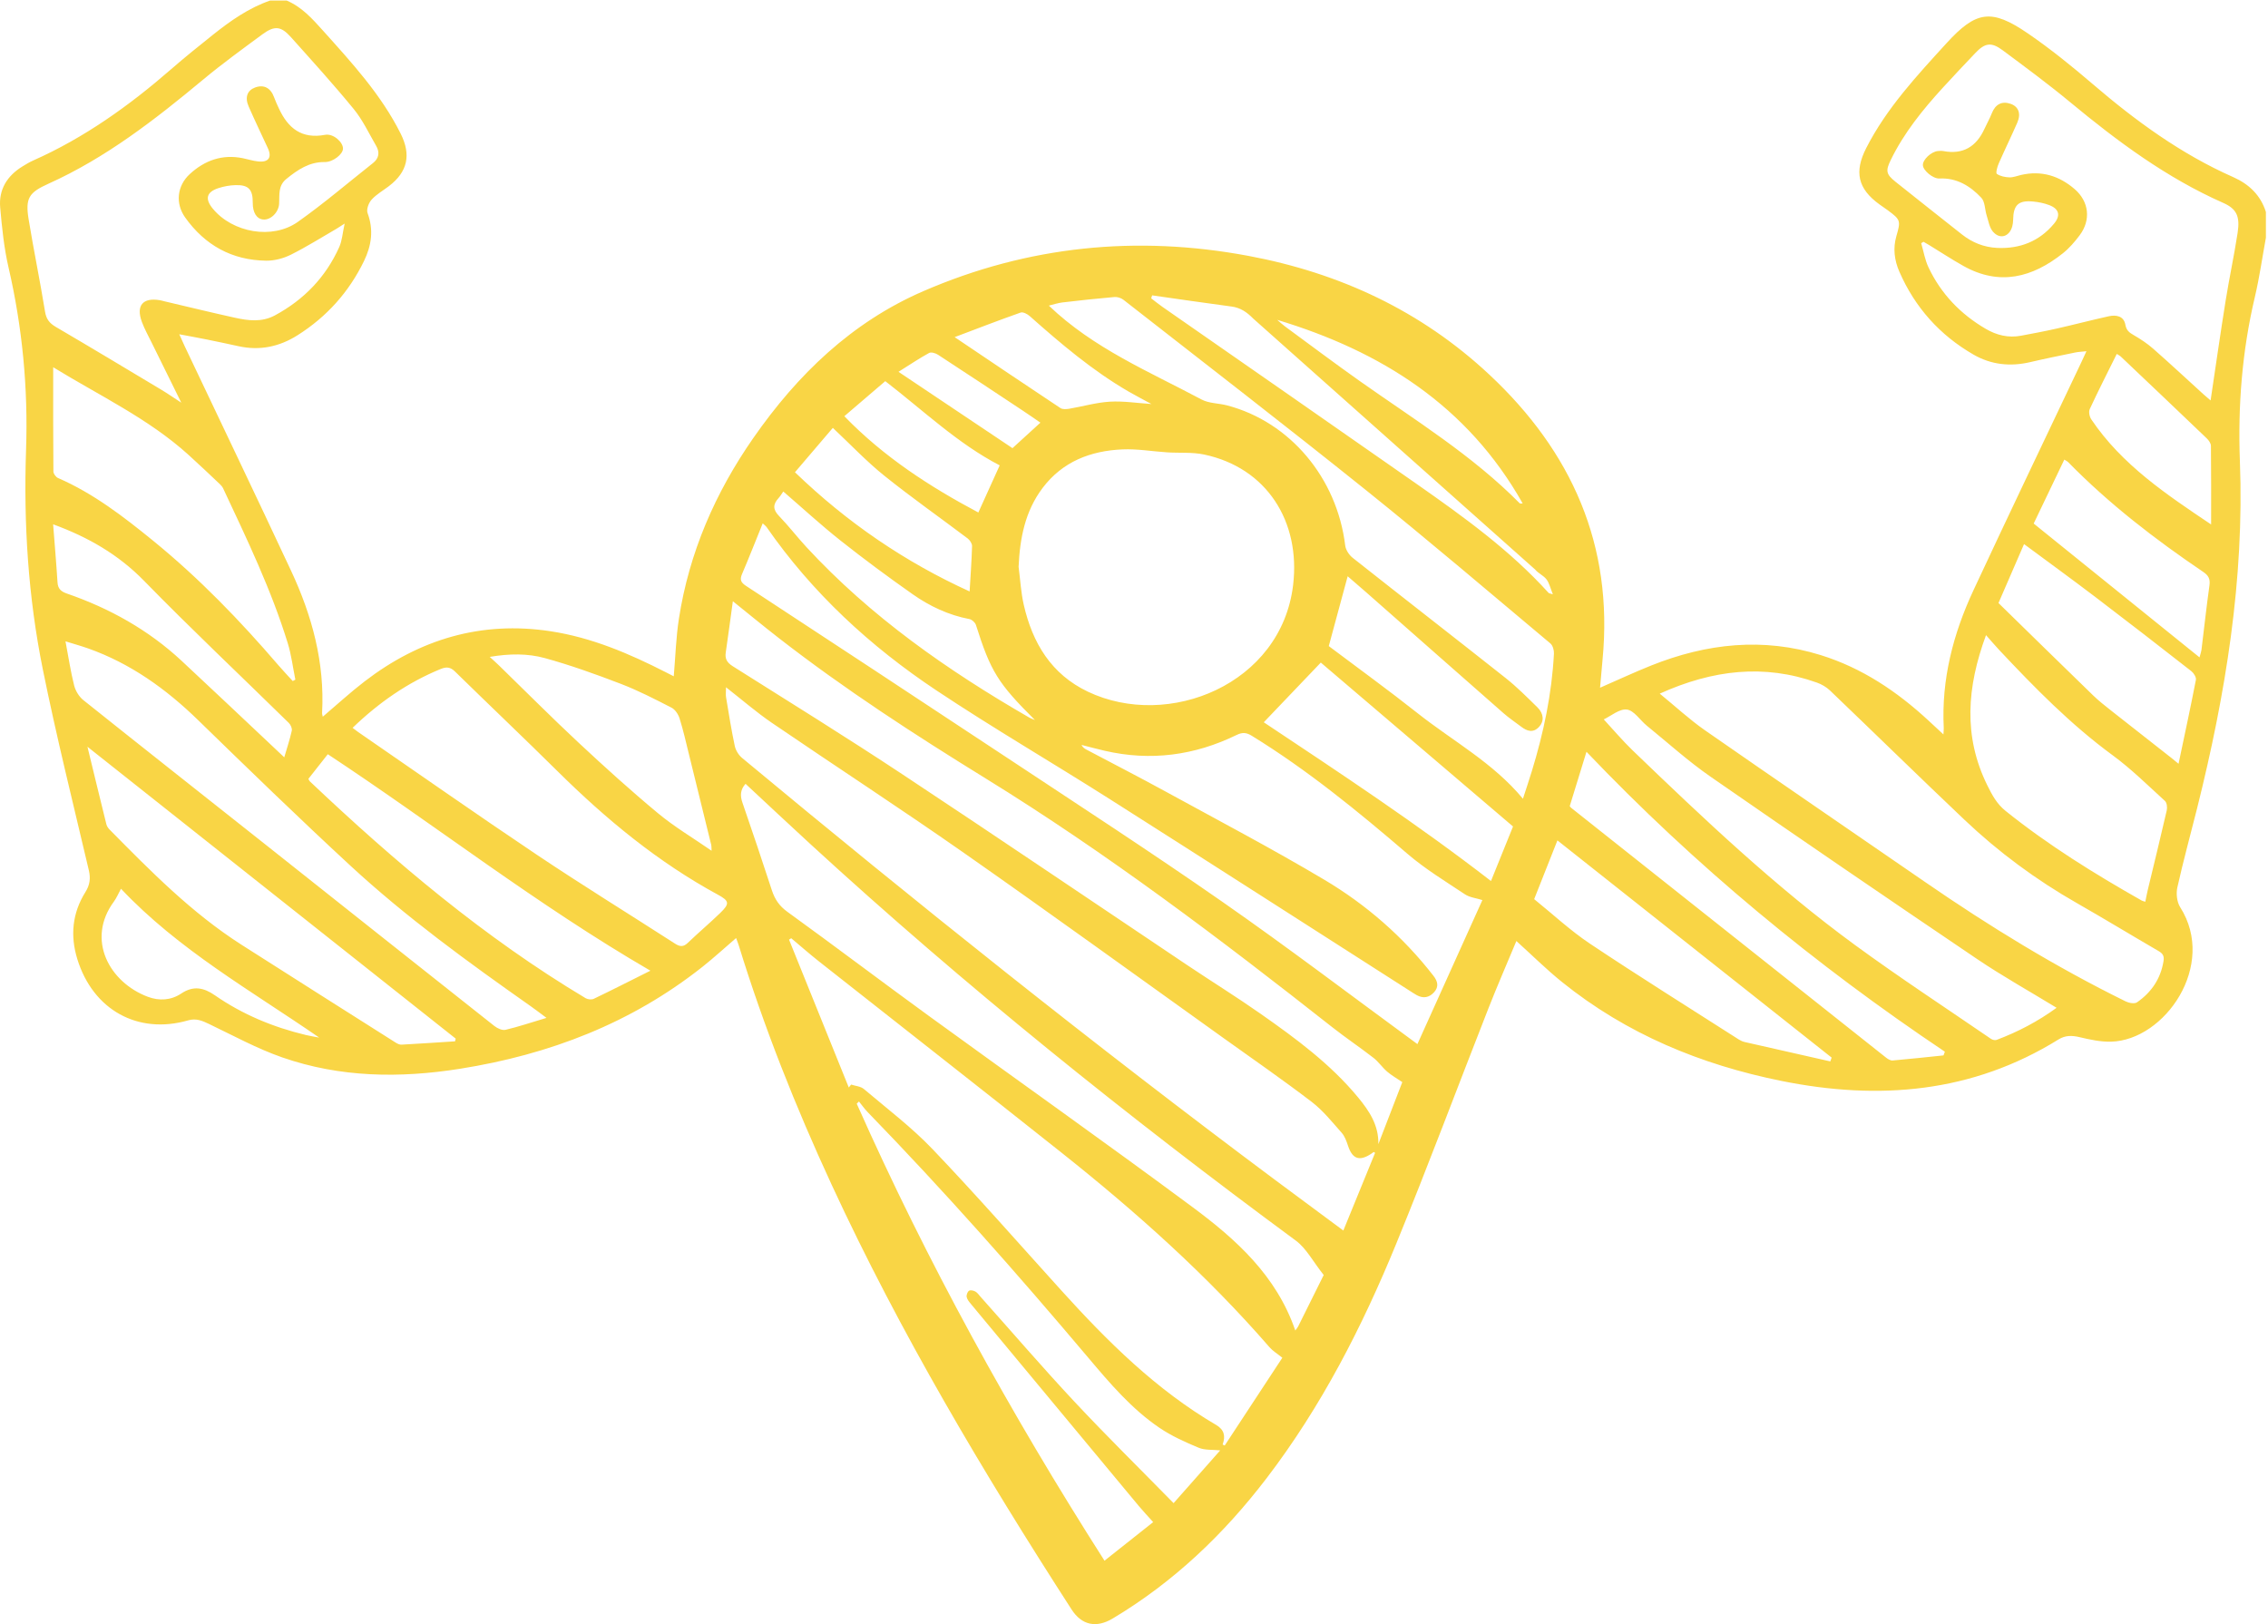 <?xml version="1.0" encoding="UTF-8"?>
<svg width="243px" height="174px" viewBox="0 0 243 174" version="1.1" xmlns="http://www.w3.org/2000/svg" xmlns:xlink="http://www.w3.org/1999/xlink">
    <!-- Generator: Sketch 50.2 (55047) - http://www.bohemiancoding.com/sketch -->
    <title>Fill 1</title>
    <desc>Created with Sketch.</desc>
    <defs></defs>
    <g id="Regionalität" stroke="none" stroke-width="1" fill="none" fill-rule="evenodd">
        <g id="Regionalität-≥1200px" transform="translate(-1159, -1927)"  fill="#F9D545">
            <g id="Group" transform="translate(1159, 1927)">
                <g id="Group-3">
                    <path d="M111.472,45.281 C110.828,44.84 110.219,44.413 109.599,44.003 C106.57,41.996 103.543,39.987 100.499,38.004 C100.239,37.835 99.769,37.693 99.547,37.815 C98.522,38.373 97.551,39.028 96.267,39.834 C100.489,42.662 104.504,45.351 108.479,48.013 C109.55,47.035 110.485,46.182 111.472,45.281 Z M136.847,34.269 C137.117,34.499 137.373,34.746 137.658,34.955 C140.352,36.933 143.024,38.944 145.755,40.871 C151.617,45.007 157.752,48.782 162.839,53.932 C162.862,53.957 162.933,53.935 163.144,53.935 C157.234,43.451 147.973,37.63 136.847,34.269 Z M102.283,36.118 C106.182,38.742 109.891,41.248 113.622,43.721 C113.858,43.877 114.274,43.839 114.589,43.786 C116.03,43.543 117.457,43.12 118.906,43.034 C120.359,42.948 121.831,43.185 123.369,43.285 C122.516,42.821 121.708,42.405 120.922,41.95 C117.047,39.702 113.657,36.818 110.322,33.861 C110.073,33.64 109.606,33.396 109.353,33.486 C106.992,34.319 104.657,35.223 102.283,36.118 Z M94.85,40.835 C93.382,42.091 91.948,43.319 90.464,44.59 C94.708,48.973 99.648,52.155 104.823,54.907 C105.59,53.214 106.341,51.557 107.111,49.857 C102.618,47.527 98.968,44.01 94.85,40.835 Z M12.963,95.216 C12.672,95.751 12.487,96.205 12.205,96.588 C9.204,100.659 11.713,105.232 15.827,106.787 C17.053,107.251 18.318,107.177 19.415,106.444 C20.71,105.58 21.815,105.793 23.023,106.632 C25.987,108.688 29.272,110.049 32.776,110.887 C33.245,110.999 33.724,111.071 34.199,111.162 C26.875,106.112 19.132,101.755 12.963,95.216 Z M110.887,77.143 C106.905,73.188 106.142,71.928 104.563,66.953 C104.479,66.69 104.137,66.377 103.869,66.326 C101.636,65.901 99.62,64.952 97.791,63.668 C95.163,61.822 92.577,59.909 90.06,57.916 C87.96,56.253 85.984,54.433 83.923,52.657 C83.76,52.888 83.615,53.148 83.418,53.362 C82.805,54.027 82.799,54.593 83.467,55.281 C84.493,56.339 85.394,57.519 86.395,58.603 C93.302,66.079 101.531,71.83 110.292,76.884 C110.417,76.956 110.559,77.001 110.887,77.143 Z M236.905,56.188 C236.905,53.328 236.917,50.544 236.885,47.76 C236.881,47.489 236.648,47.166 236.433,46.96 C233.375,44.031 230.304,41.118 227.232,38.205 C227.117,38.095 226.962,38.025 226.797,37.918 C225.795,39.941 224.811,41.867 223.902,43.828 C223.769,44.114 223.874,44.643 224.065,44.927 C227.353,49.81 232.139,52.986 236.905,56.188 Z M89.232,45.84 C87.878,47.426 86.511,49.028 85.174,50.594 C90.785,56.006 96.998,60.229 103.887,63.364 C103.981,61.764 104.102,60.135 104.149,58.502 C104.157,58.23 103.911,57.864 103.674,57.684 C100.697,55.435 97.639,53.29 94.733,50.955 C92.828,49.424 91.136,47.627 89.232,45.84 Z M5.692,56.172 C5.854,58.269 6.033,60.325 6.161,62.384 C6.204,63.082 6.536,63.372 7.17,63.592 C11.743,65.172 15.899,67.486 19.457,70.796 C22.698,73.811 25.91,76.856 29.134,79.889 C29.535,80.265 29.934,80.644 30.457,81.138 C30.763,80.087 31.062,79.195 31.263,78.282 C31.316,78.038 31.146,77.65 30.951,77.459 C25.778,72.384 20.501,67.412 15.439,62.23 C12.68,59.405 9.441,57.545 5.692,56.172 Z M134.27,34.128 C133.595,33.443 132.911,32.966 131.944,32.839 C129.108,32.465 126.278,32.045 123.445,31.644 C123.41,31.75 123.376,31.856 123.341,31.962 C123.746,32.27 124.14,32.593 124.557,32.883 C133.65,39.217 142.756,45.53 151.835,51.884 C156.836,55.384 161.789,58.952 165.917,63.515 C165.964,63.568 166.067,63.57 166.38,63.674 C166.115,63.023 166.002,62.48 165.701,62.079 C165.383,61.656 164.811,61.428 164.475,61.013 L134.27,34.128 Z M235.663,70.428 C235.779,69.992 235.848,69.814 235.871,69.631 C236.155,67.323 236.406,65.012 236.727,62.71 C236.821,62.028 236.629,61.658 236.063,61.274 C230.899,57.779 225.972,53.987 221.596,49.519 C221.493,49.414 221.347,49.352 221.176,49.24 C220.049,51.592 218.951,53.886 217.895,56.091 C223.842,60.889 229.687,65.606 235.663,70.428 Z M76.241,91.146 C76.223,90.786 76.237,90.654 76.207,90.533 C75.408,87.27 74.608,84.007 73.8,80.746 C73.487,79.479 73.2,78.202 72.808,76.959 C72.671,76.524 72.336,76.015 71.95,75.818 C70.175,74.906 68.39,73.984 66.531,73.27 C63.852,72.241 61.139,71.267 58.375,70.505 C56.531,69.997 54.573,70.019 52.47,70.376 C52.884,70.756 53.173,71.01 53.449,71.278 C56.292,74.043 59.09,76.859 61.989,79.564 C64.765,82.155 67.584,84.707 70.504,87.131 C72.25,88.581 74.228,89.752 76.241,91.146 Z M196.104,113.714 C196.151,113.579 196.199,113.443 196.247,113.307 C186.469,105.563 176.691,97.819 166.866,90.036 C166.034,92.139 165.233,94.164 164.376,96.33 C166.365,97.934 168.246,99.695 170.36,101.106 C175.617,104.613 180.98,107.961 186.304,111.368 C186.495,111.49 186.714,111.588 186.934,111.638 C189.988,112.336 193.046,113.024 196.104,113.714 Z M208.233,113.071 C208.281,112.939 208.329,112.807 208.378,112.675 C194.476,103.353 181.631,92.768 169.979,80.542 C169.333,82.641 168.758,84.508 168.187,86.362 C168.244,86.434 168.275,86.496 168.324,86.535 C179.577,95.465 190.83,104.396 202.089,113.318 C202.282,113.47 202.557,113.635 202.779,113.616 C204.598,113.458 206.415,113.258 208.233,113.071 Z M214.123,64.606 C217.558,67.962 220.906,71.245 224.272,74.51 C224.857,75.078 225.506,75.586 226.147,76.093 C228.306,77.799 230.474,79.492 232.638,81.192 C232.853,81.361 233.062,81.538 233.415,81.826 C234.067,78.727 234.703,75.787 235.276,72.835 C235.328,72.561 235.045,72.108 234.787,71.906 C231.376,69.24 227.954,66.585 224.507,63.965 C222.003,62.062 219.457,60.214 216.862,58.291 C215.91,60.487 214.999,62.585 214.123,64.606 Z M135.405,77.382 C143.533,82.798 151.857,88.278 159.748,94.389 C160.53,92.455 161.382,90.346 162.11,88.546 C155.058,82.534 148.19,76.677 141.515,70.985 C139.339,73.263 137.339,75.356 135.405,77.382 Z M69.687,103.996 C57.52,96.933 46.668,88.419 35.121,80.803 C34.418,81.695 33.717,82.585 33.04,83.445 C33.124,83.593 33.145,83.662 33.189,83.704 C42.33,92.357 51.904,100.46 62.749,106.943 C62.977,107.079 63.387,107.119 63.618,107.009 C65.564,106.075 67.488,105.096 69.687,103.996 Z M48.754,111.563 C48.778,111.467 48.801,111.37 48.825,111.274 C35.749,100.911 22.673,90.547 9.369,80.003 C10.089,82.967 10.734,85.636 11.396,88.301 C11.447,88.509 11.586,88.719 11.738,88.873 C16.142,93.336 20.541,97.808 25.866,101.21 C31.363,104.72 36.876,108.206 42.387,111.696 C42.572,111.812 42.808,111.931 43.013,111.92 C44.928,111.817 46.841,111.686 48.754,111.563 Z M5.699,39.345 C5.699,43.19 5.689,46.855 5.721,50.519 C5.723,50.758 5.989,51.112 6.22,51.213 C10.024,52.867 13.265,55.373 16.446,57.964 C21.344,61.956 25.715,66.481 29.826,71.268 C30.323,71.847 30.851,72.399 31.364,72.964 C31.458,72.914 31.552,72.865 31.646,72.816 C31.38,71.509 31.22,70.169 30.829,68.901 C29.058,63.156 26.452,57.752 23.908,52.325 C23.828,52.153 23.693,51.997 23.553,51.865 C22.434,50.809 21.321,49.746 20.179,48.714 C15.904,44.853 10.711,42.416 5.699,39.345 Z M171.831,77.073 C172.877,78.201 173.848,79.357 174.93,80.398 C182.544,87.721 190.209,94.998 198.753,101.247 C203.512,104.727 208.449,107.961 213.314,111.295 C213.473,111.404 213.754,111.473 213.922,111.409 C216.194,110.554 218.329,109.442 220.349,107.969 C217.45,106.201 214.561,104.59 211.831,102.745 C202.273,96.284 192.745,89.779 183.264,83.206 C180.875,81.549 178.7,79.58 176.438,77.741 C175.715,77.152 175.078,76.114 174.309,76.018 C173.513,75.918 172.604,76.711 171.831,77.073 Z M58.553,109.051 C57.827,108.514 57.337,108.136 56.832,107.781 C50.149,103.075 43.528,98.277 37.517,92.722 C32,87.623 26.607,82.388 21.222,77.148 C17.79,73.808 13.993,71.085 9.455,69.473 C8.707,69.208 7.939,68.996 7.017,68.709 C7.342,70.428 7.567,71.95 7.943,73.434 C8.089,74.01 8.468,74.638 8.929,75.006 C15.44,80.208 21.988,85.363 28.519,90.54 C36.67,97.001 44.811,103.475 52.972,109.923 C53.289,110.174 53.813,110.413 54.163,110.33 C55.554,110.001 56.914,109.542 58.553,109.051 Z M229.855,96.607 C229.95,96.15 230.024,95.738 230.121,95.332 C230.801,92.498 231.499,89.67 232.15,86.831 C232.223,86.514 232.169,86.001 231.961,85.812 C230.126,84.14 228.348,82.378 226.353,80.915 C221.856,77.616 217.988,73.669 214.193,69.628 C213.748,69.153 213.328,68.656 212.787,68.046 C210.739,73.602 210.326,78.884 212.933,84.149 C213.441,85.173 213.938,86.118 214.881,86.875 C219.446,90.54 224.395,93.607 229.474,96.483 C229.58,96.544 229.71,96.561 229.855,96.607 Z M37.778,77.977 C38.009,78.152 38.158,78.277 38.318,78.387 C44.718,82.793 51.077,87.259 57.531,91.583 C62.403,94.847 67.4,97.924 72.331,101.1 C72.844,101.431 73.219,101.47 73.692,101.016 C74.826,99.926 76.031,98.91 77.162,97.817 C78.191,96.822 78.159,96.528 76.929,95.859 C70.5,92.37 64.936,87.768 59.759,82.647 C56.122,79.048 52.408,75.528 48.752,71.947 C48.252,71.458 47.839,71.417 47.209,71.676 C43.671,73.127 40.598,75.26 37.778,77.977 Z M118.338,167.206 C120.199,165.731 121.931,164.358 123.555,163.072 C122.961,162.409 122.463,161.885 122.001,161.331 C116.001,154.12 110.005,146.904 104.013,139.685 C103.828,139.464 103.621,139.211 103.57,138.945 C103.531,138.739 103.658,138.398 103.825,138.286 C103.973,138.187 104.311,138.262 104.503,138.369 C104.722,138.49 104.879,138.729 105.053,138.925 C108.395,142.67 111.669,146.479 115.097,150.145 C118.536,153.822 122.129,157.354 125.742,161.04 C127.332,159.24 129.072,157.271 130.736,155.388 C129.903,155.298 129.094,155.381 128.435,155.106 C126.996,154.505 125.541,153.857 124.256,152.988 C121.237,150.948 118.897,148.178 116.566,145.418 C108.965,136.416 101.166,127.593 92.956,119.138 C92.618,118.791 92.34,118.387 92.033,118.009 C91.953,118.087 91.874,118.166 91.793,118.244 C99.331,135.209 108.262,151.417 118.338,167.206 Z M150.247,115.933 C149.627,115.511 149.082,115.207 148.621,114.808 C148.097,114.356 147.698,113.751 147.154,113.329 C145.706,112.203 144.177,111.18 142.735,110.045 C130.756,100.609 118.61,91.414 105.608,83.399 C97.992,78.704 90.484,73.833 83.41,68.333 C81.813,67.092 80.252,65.804 78.52,64.413 C78.253,66.354 78.02,68.132 77.759,69.905 C77.656,70.608 77.91,70.999 78.529,71.389 C84.6,75.212 90.699,78.996 96.682,82.952 C106.903,89.712 117.045,96.592 127.225,103.412 C129.839,105.163 132.515,106.822 135.089,108.628 C138.849,111.267 142.554,113.99 145.509,117.57 C146.695,119.007 147.727,120.54 147.681,122.578 C148.535,120.366 149.389,118.154 150.247,115.933 Z M141.826,136.6 C140.685,135.165 139.97,133.747 138.828,132.906 C120.804,119.617 103.369,105.611 86.864,90.465 C84.522,88.316 82.206,86.138 79.879,83.974 C79.311,84.609 79.289,85.242 79.546,85.987 C80.625,89.109 81.674,92.242 82.701,95.382 C83.014,96.338 83.493,97.058 84.35,97.678 C89.425,101.349 94.419,105.132 99.485,108.815 C108.901,115.659 118.408,122.382 127.759,129.314 C132.431,132.777 136.762,136.66 138.781,142.544 C138.919,142.349 139.025,142.235 139.091,142.103 C140.098,140.084 141.1,138.063 141.826,136.6 Z M163.172,85.573 C163.51,84.529 163.83,83.583 164.123,82.627 C165.385,78.514 166.27,74.327 166.494,70.02 C166.513,69.658 166.367,69.148 166.109,68.932 C159.548,63.435 153.037,57.874 146.362,52.518 C137.77,45.625 129.045,38.897 120.365,32.115 C120.114,31.918 119.712,31.794 119.396,31.822 C117.537,31.982 115.681,32.184 113.827,32.403 C113.343,32.46 112.872,32.623 112.375,32.743 C117.169,37.332 123.116,39.804 128.735,42.799 C129.534,43.226 130.568,43.194 131.478,43.433 C138.229,45.211 143.251,51.209 144.129,58.442 C144.186,58.913 144.545,59.458 144.928,59.76 C150.379,64.072 155.873,68.33 161.323,72.645 C162.527,73.598 163.619,74.7 164.72,75.777 C165.42,76.462 165.458,77.279 164.896,77.878 C164.257,78.558 163.611,78.333 162.976,77.85 C162.35,77.374 161.692,76.935 161.102,76.418 C156.171,72.091 151.253,67.75 146.33,63.415 C145.651,62.817 144.962,62.23 144.393,61.738 C143.717,64.235 143.049,66.703 142.369,69.219 C145.465,71.55 148.734,73.913 151.892,76.414 C155.66,79.396 159.969,81.709 163.172,85.573 Z M177.83,74.313 C179.531,75.702 181.021,77.088 182.675,78.24 C190.506,83.688 198.386,89.065 206.24,94.481 C213.128,99.232 220.247,103.594 227.761,107.29 C228.107,107.46 228.706,107.566 228.967,107.384 C230.505,106.315 231.501,104.864 231.807,102.965 C231.896,102.408 231.723,102.151 231.262,101.883 C228.343,100.189 225.461,98.431 222.529,96.759 C218.147,94.261 214.12,91.282 210.467,87.818 C205.636,83.237 200.878,78.578 196.069,73.974 C195.682,73.605 195.171,73.31 194.666,73.13 C189.011,71.114 183.515,71.752 177.83,74.313 Z M151.866,111.86 C154.223,106.633 156.546,101.484 158.827,96.43 C158.152,96.216 157.466,96.15 156.959,95.813 C154.866,94.419 152.694,93.1 150.795,91.47 C145.486,86.916 140.088,82.497 134.115,78.825 C133.56,78.484 133.127,78.431 132.502,78.737 C127.993,80.94 123.277,81.567 118.361,80.434 C117.529,80.242 116.704,80.017 115.876,79.807 C116.01,80.078 116.196,80.199 116.392,80.303 C119.2,81.789 122.027,83.237 124.813,84.763 C130.527,87.89 136.3,90.924 141.895,94.253 C146.398,96.932 150.338,100.366 153.581,104.539 C154.044,105.134 154.184,105.713 153.652,106.303 C153.129,106.883 152.488,107.001 151.789,106.613 C151.532,106.47 151.287,106.304 151.038,106.146 C140.324,99.296 129.625,92.421 118.89,85.604 C112.722,81.687 106.399,78.009 100.32,73.961 C93.226,69.238 87.017,63.51 82.124,56.454 C82.056,56.356 81.947,56.284 81.72,56.07 C80.955,57.955 80.254,59.746 79.499,61.512 C79.236,62.126 79.402,62.421 79.937,62.772 C89.146,68.813 98.354,74.858 107.536,80.939 C115.378,86.133 123.272,91.254 130.988,96.629 C138.03,101.534 144.864,106.734 151.866,111.86 Z M137.393,145.464 C136.807,144.99 136.35,144.719 136.02,144.339 C129.31,136.6 121.7,129.821 113.703,123.466 C105.079,116.612 96.4,109.829 87.752,103.006 C86.737,102.205 85.767,101.349 84.775,100.519 C84.697,100.569 84.618,100.619 84.539,100.669 C86.673,105.948 88.806,111.228 90.94,116.507 C91.025,116.404 91.109,116.3 91.193,116.197 C91.654,116.349 92.217,116.382 92.56,116.673 C95.06,118.79 97.698,120.787 99.949,123.148 C104.655,128.083 109.153,133.216 113.732,138.272 C118.678,143.735 123.882,148.9 130.301,152.662 C131.171,153.171 131.323,153.864 130.997,154.759 C131.071,154.796 131.145,154.831 131.218,154.867 C133.278,151.73 135.338,148.593 137.393,145.464 Z M147.331,123.512 C147.282,123.48 147.233,123.449 147.185,123.417 C147.094,123.483 147.006,123.552 146.913,123.613 C145.652,124.445 144.899,124.17 144.432,122.756 C144.27,122.265 144.082,121.732 143.749,121.358 C142.729,120.21 141.75,118.975 140.543,118.053 C137.446,115.687 134.239,113.464 131.068,111.197 C121.817,104.582 112.609,97.905 103.292,91.386 C96.501,86.634 89.548,82.115 82.701,77.442 C81.038,76.307 79.508,74.974 77.786,73.63 C77.786,74.094 77.742,74.411 77.793,74.714 C78.084,76.455 78.359,78.2 78.727,79.926 C78.827,80.391 79.143,80.898 79.51,81.204 C98.204,96.732 117.177,111.908 136.657,126.442 C139.039,128.22 141.432,129.983 143.929,131.834 C145.093,128.986 146.212,126.249 147.331,123.512 Z M236.849,42.901 C237.394,39.265 237.897,35.73 238.462,32.204 C238.85,29.779 239.373,27.376 239.745,24.948 C240.019,23.158 239.63,22.368 238.187,21.73 C232.126,19.049 226.879,15.15 221.811,10.954 C219.465,9.011 217.009,7.198 214.563,5.379 C213.355,4.48 212.676,4.593 211.65,5.672 C210.475,6.909 209.302,8.148 208.151,9.407 C205.999,11.762 204,14.231 202.59,17.122 C202.011,18.31 202.071,18.657 203.101,19.483 C205.455,21.371 207.832,23.228 210.194,25.105 C211.309,25.992 212.581,26.494 213.989,26.56 C216.423,26.672 218.504,25.854 220.08,23.957 C220.809,23.079 220.612,22.373 219.554,21.971 C219.01,21.765 218.416,21.646 217.835,21.591 C216.253,21.439 215.717,21.959 215.692,23.567 C215.688,23.794 215.66,24.028 215.601,24.247 C215.3,25.357 214.281,25.687 213.535,24.824 C213.15,24.379 213.047,23.677 212.856,23.078 C212.654,22.445 212.688,21.616 212.284,21.188 C211.095,19.925 209.648,19.033 207.787,19.124 C207.103,19.157 206.041,18.26 206.023,17.693 C206.004,17.106 206.903,16.252 207.625,16.182 C207.82,16.163 208.024,16.15 208.214,16.185 C210.325,16.584 211.743,15.714 212.616,13.815 C212.873,13.254 213.182,12.714 213.406,12.141 C213.788,11.171 214.488,10.798 215.424,11.124 C216.265,11.417 216.562,12.163 216.141,13.133 C215.5,14.604 214.791,16.046 214.148,17.516 C213.993,17.869 213.814,18.533 213.947,18.627 C214.307,18.882 214.827,18.984 215.289,19.002 C215.7,19.018 216.119,18.841 216.533,18.746 C218.718,18.241 220.628,18.83 222.288,20.264 C223.827,21.592 224.047,23.572 222.823,25.202 C222.296,25.905 221.703,26.596 221.019,27.139 C217.757,29.73 214.241,30.663 210.369,28.494 C209.117,27.793 207.916,27.002 206.69,26.253 C206.492,26.132 206.289,26.019 206.088,25.902 C206.006,25.953 205.925,26.004 205.843,26.055 C206.096,26.92 206.243,27.835 206.622,28.639 C207.964,31.477 210.053,33.652 212.761,35.233 C213.932,35.916 215.183,36.22 216.532,35.968 C217.819,35.728 219.107,35.485 220.384,35.197 C222.236,34.778 224.074,34.296 225.928,33.885 C226.73,33.707 227.546,33.849 227.716,34.782 C227.829,35.403 228.131,35.627 228.607,35.9 C229.34,36.322 230.06,36.798 230.694,37.355 C232.518,38.957 234.294,40.613 236.09,42.246 C236.347,42.48 236.616,42.701 236.849,42.901 Z M36.927,23.951 C36.467,24.247 36.288,24.372 36.1,24.481 C34.461,25.428 32.856,26.444 31.165,27.287 C30.369,27.684 29.406,27.939 28.523,27.928 C24.862,27.885 21.962,26.273 19.843,23.306 C18.764,21.794 18.97,19.909 20.325,18.658 C21.934,17.174 23.822,16.501 26.026,16.951 C26.571,17.063 27.109,17.239 27.659,17.296 C28.781,17.413 29.16,16.865 28.697,15.871 C28.006,14.385 27.3,12.906 26.641,11.406 C26.213,10.43 26.491,9.69 27.318,9.379 C28.273,9.021 29.007,9.413 29.379,10.454 C29.52,10.851 29.705,11.233 29.881,11.617 C30.857,13.735 32.325,14.917 34.83,14.445 C35.707,14.28 36.75,15.22 36.749,15.913 C36.748,16.54 35.646,17.376 34.806,17.361 C33.145,17.332 31.891,18.188 30.673,19.178 C29.789,19.897 29.953,20.858 29.909,21.799 C29.864,22.747 29.015,23.577 28.219,23.519 C27.508,23.468 27.072,22.781 27.081,21.724 C27.093,20.302 26.632,19.794 25.235,19.833 C24.621,19.85 23.99,19.963 23.406,20.154 C22.113,20.577 21.935,21.309 22.804,22.36 C24.925,24.927 29.179,25.703 31.911,23.772 C34.694,21.806 37.293,19.581 39.969,17.465 C40.612,16.957 40.701,16.311 40.304,15.627 C39.531,14.296 38.868,12.867 37.904,11.688 C35.746,9.05 33.447,6.525 31.173,3.983 C30.106,2.79 29.417,2.718 28.11,3.682 C25.972,5.258 23.817,6.82 21.777,8.517 C16.62,12.808 11.35,16.91 5.18,19.688 C3.077,20.634 2.699,21.241 3.07,23.513 C3.609,26.811 4.291,30.086 4.825,33.385 C4.957,34.196 5.303,34.627 5.979,35.023 C9.769,37.244 13.535,39.507 17.303,41.766 C17.945,42.15 18.56,42.579 19.423,43.14 C18.274,40.813 17.258,38.761 16.248,36.706 C15.887,35.971 15.483,35.249 15.2,34.484 C14.553,32.74 15.303,31.856 17.121,32.161 C17.314,32.194 17.502,32.254 17.693,32.298 C20.181,32.882 22.664,33.488 25.159,34.038 C26.608,34.358 28.058,34.546 29.473,33.78 C32.58,32.096 34.91,29.684 36.351,26.46 C36.656,25.777 36.701,24.978 36.927,23.951 Z M109.136,60.723 C109.314,62.083 109.385,63.469 109.69,64.801 C110.623,68.882 112.63,72.233 116.556,74.102 C125.194,78.212 137.281,73.303 138.548,62.679 C139.359,55.866 135.722,50.118 129.017,48.697 C127.737,48.426 126.376,48.548 125.054,48.463 C123.456,48.36 121.853,48.077 120.263,48.146 C116.854,48.293 113.844,49.449 111.709,52.276 C109.83,54.764 109.271,57.663 109.136,60.723 Z M242.775,25.467 C242.385,27.591 242.084,29.736 241.588,31.835 C240.22,37.627 239.763,43.503 239.989,49.425 C240.473,62.07 238.455,74.394 235.404,86.596 C234.696,89.425 233.919,92.238 233.286,95.083 C233.14,95.741 233.239,96.64 233.592,97.195 C237.546,103.407 231.944,111.446 226.192,111.6 C225.07,111.63 223.92,111.38 222.816,111.117 C221.998,110.923 221.28,110.911 220.559,111.359 C211.305,117.098 201.309,117.911 190.882,115.809 C182.239,114.066 174.276,110.782 167.362,105.212 C165.682,103.859 164.144,102.33 162.469,100.816 C161.483,103.185 160.432,105.591 159.473,108.033 C156.173,116.437 153.016,124.899 149.593,133.253 C145.945,142.156 141.575,150.693 135.699,158.379 C131.111,164.38 125.731,169.512 119.218,173.399 C117.463,174.447 115.904,174.125 114.814,172.435 C105.359,157.776 96.451,142.807 89.116,126.949 C85.252,118.595 81.854,110.059 79.144,101.257 C79.068,101.012 78.969,100.775 78.868,100.497 C77.653,101.54 76.5,102.602 75.275,103.573 C67.632,109.631 58.844,112.985 49.292,114.502 C42.855,115.524 36.451,115.448 30.246,113.287 C27.543,112.346 24.994,110.948 22.4,109.706 C21.668,109.356 21.014,109.071 20.166,109.315 C14.779,110.869 9.966,108.204 8.284,102.752 C7.508,100.236 7.744,97.818 9.154,95.569 C9.621,94.824 9.724,94.116 9.519,93.243 C7.834,86.067 6.043,78.912 4.583,71.689 C3.019,63.948 2.52,56.088 2.792,48.186 C3.019,41.594 2.401,35.089 0.914,28.653 C0.429,26.555 0.21,24.384 0.02,22.234 C-0.151,20.294 0.773,18.824 2.427,17.818 C2.791,17.597 3.157,17.372 3.545,17.2 C9.025,14.766 13.838,11.33 18.338,7.412 C19.797,6.142 21.308,4.928 22.821,3.721 C24.694,2.227 26.646,0.855 28.94,0.058 C29.53,0.058 30.121,0.058 30.711,0.058 C32.331,0.738 33.463,2.009 34.6,3.274 C37.691,6.717 40.829,10.121 42.929,14.317 C44.064,16.585 43.687,18.402 41.668,19.942 C41.042,20.419 40.332,20.818 39.813,21.39 C39.502,21.733 39.239,22.435 39.38,22.818 C40.048,24.618 39.811,26.292 39.004,27.956 C37.389,31.291 35.005,33.942 31.88,35.917 C29.942,37.141 27.844,37.594 25.573,37.094 C24.422,36.841 23.267,36.597 22.111,36.363 C21.202,36.179 20.288,36.016 19.208,35.812 C19.462,36.374 19.616,36.73 19.783,37.08 C23.589,45.105 27.431,53.112 31.191,61.158 C33.439,65.968 34.805,71.001 34.509,76.382 C34.502,76.494 34.549,76.61 34.583,76.785 C36.118,75.483 37.538,74.174 39.064,73.003 C44.958,68.477 51.567,66.498 58.989,67.629 C63.384,68.298 67.417,70.02 71.343,72.024 C71.623,72.167 71.904,72.311 72.189,72.456 C72.371,70.331 72.429,68.292 72.739,66.292 C73.834,59.206 76.631,52.79 80.708,46.934 C85.436,40.14 91.241,34.524 98.936,31.191 C110.137,26.341 121.779,25.172 133.759,27.413 C143.542,29.244 152.263,33.3 159.573,40.136 C168.397,48.389 172.875,58.409 171.703,70.657 C171.608,71.65 171.526,72.645 171.435,73.679 C173.329,72.854 175.105,72.022 176.924,71.296 C182.855,68.929 188.906,68.258 195.101,70.192 C199.51,71.568 203.243,74.073 206.605,77.181 C207.098,77.636 207.59,78.094 208.224,78.682 C208.244,78.304 208.267,78.152 208.259,78.002 C207.995,72.797 209.267,67.904 211.44,63.243 C215.247,55.074 219.144,46.947 223.004,38.803 C223.167,38.457 223.325,38.109 223.547,37.627 C223.042,37.683 222.684,37.695 222.339,37.766 C220.735,38.098 219.128,38.42 217.533,38.794 C215.393,39.297 213.34,39.083 211.443,37.988 C207.838,35.908 205.181,32.944 203.51,29.124 C202.97,27.891 202.801,26.607 203.188,25.282 C203.666,23.641 203.63,23.541 202.261,22.526 C201.971,22.311 201.669,22.113 201.376,21.902 C199.035,20.213 198.653,18.404 199.957,15.853 C202.14,11.585 205.364,8.127 208.547,4.637 C211.72,1.157 213.359,0.899 217.261,3.571 C219.69,5.235 221.997,7.099 224.235,9.019 C228.84,12.966 233.695,16.506 239.272,18.975 C240.958,19.721 242.206,20.903 242.775,22.71 C242.775,23.629 242.775,24.548 242.775,25.467 Z" id="Fill-1"></path>
                </g>
            </g>
        </g>
    </g>
</svg>